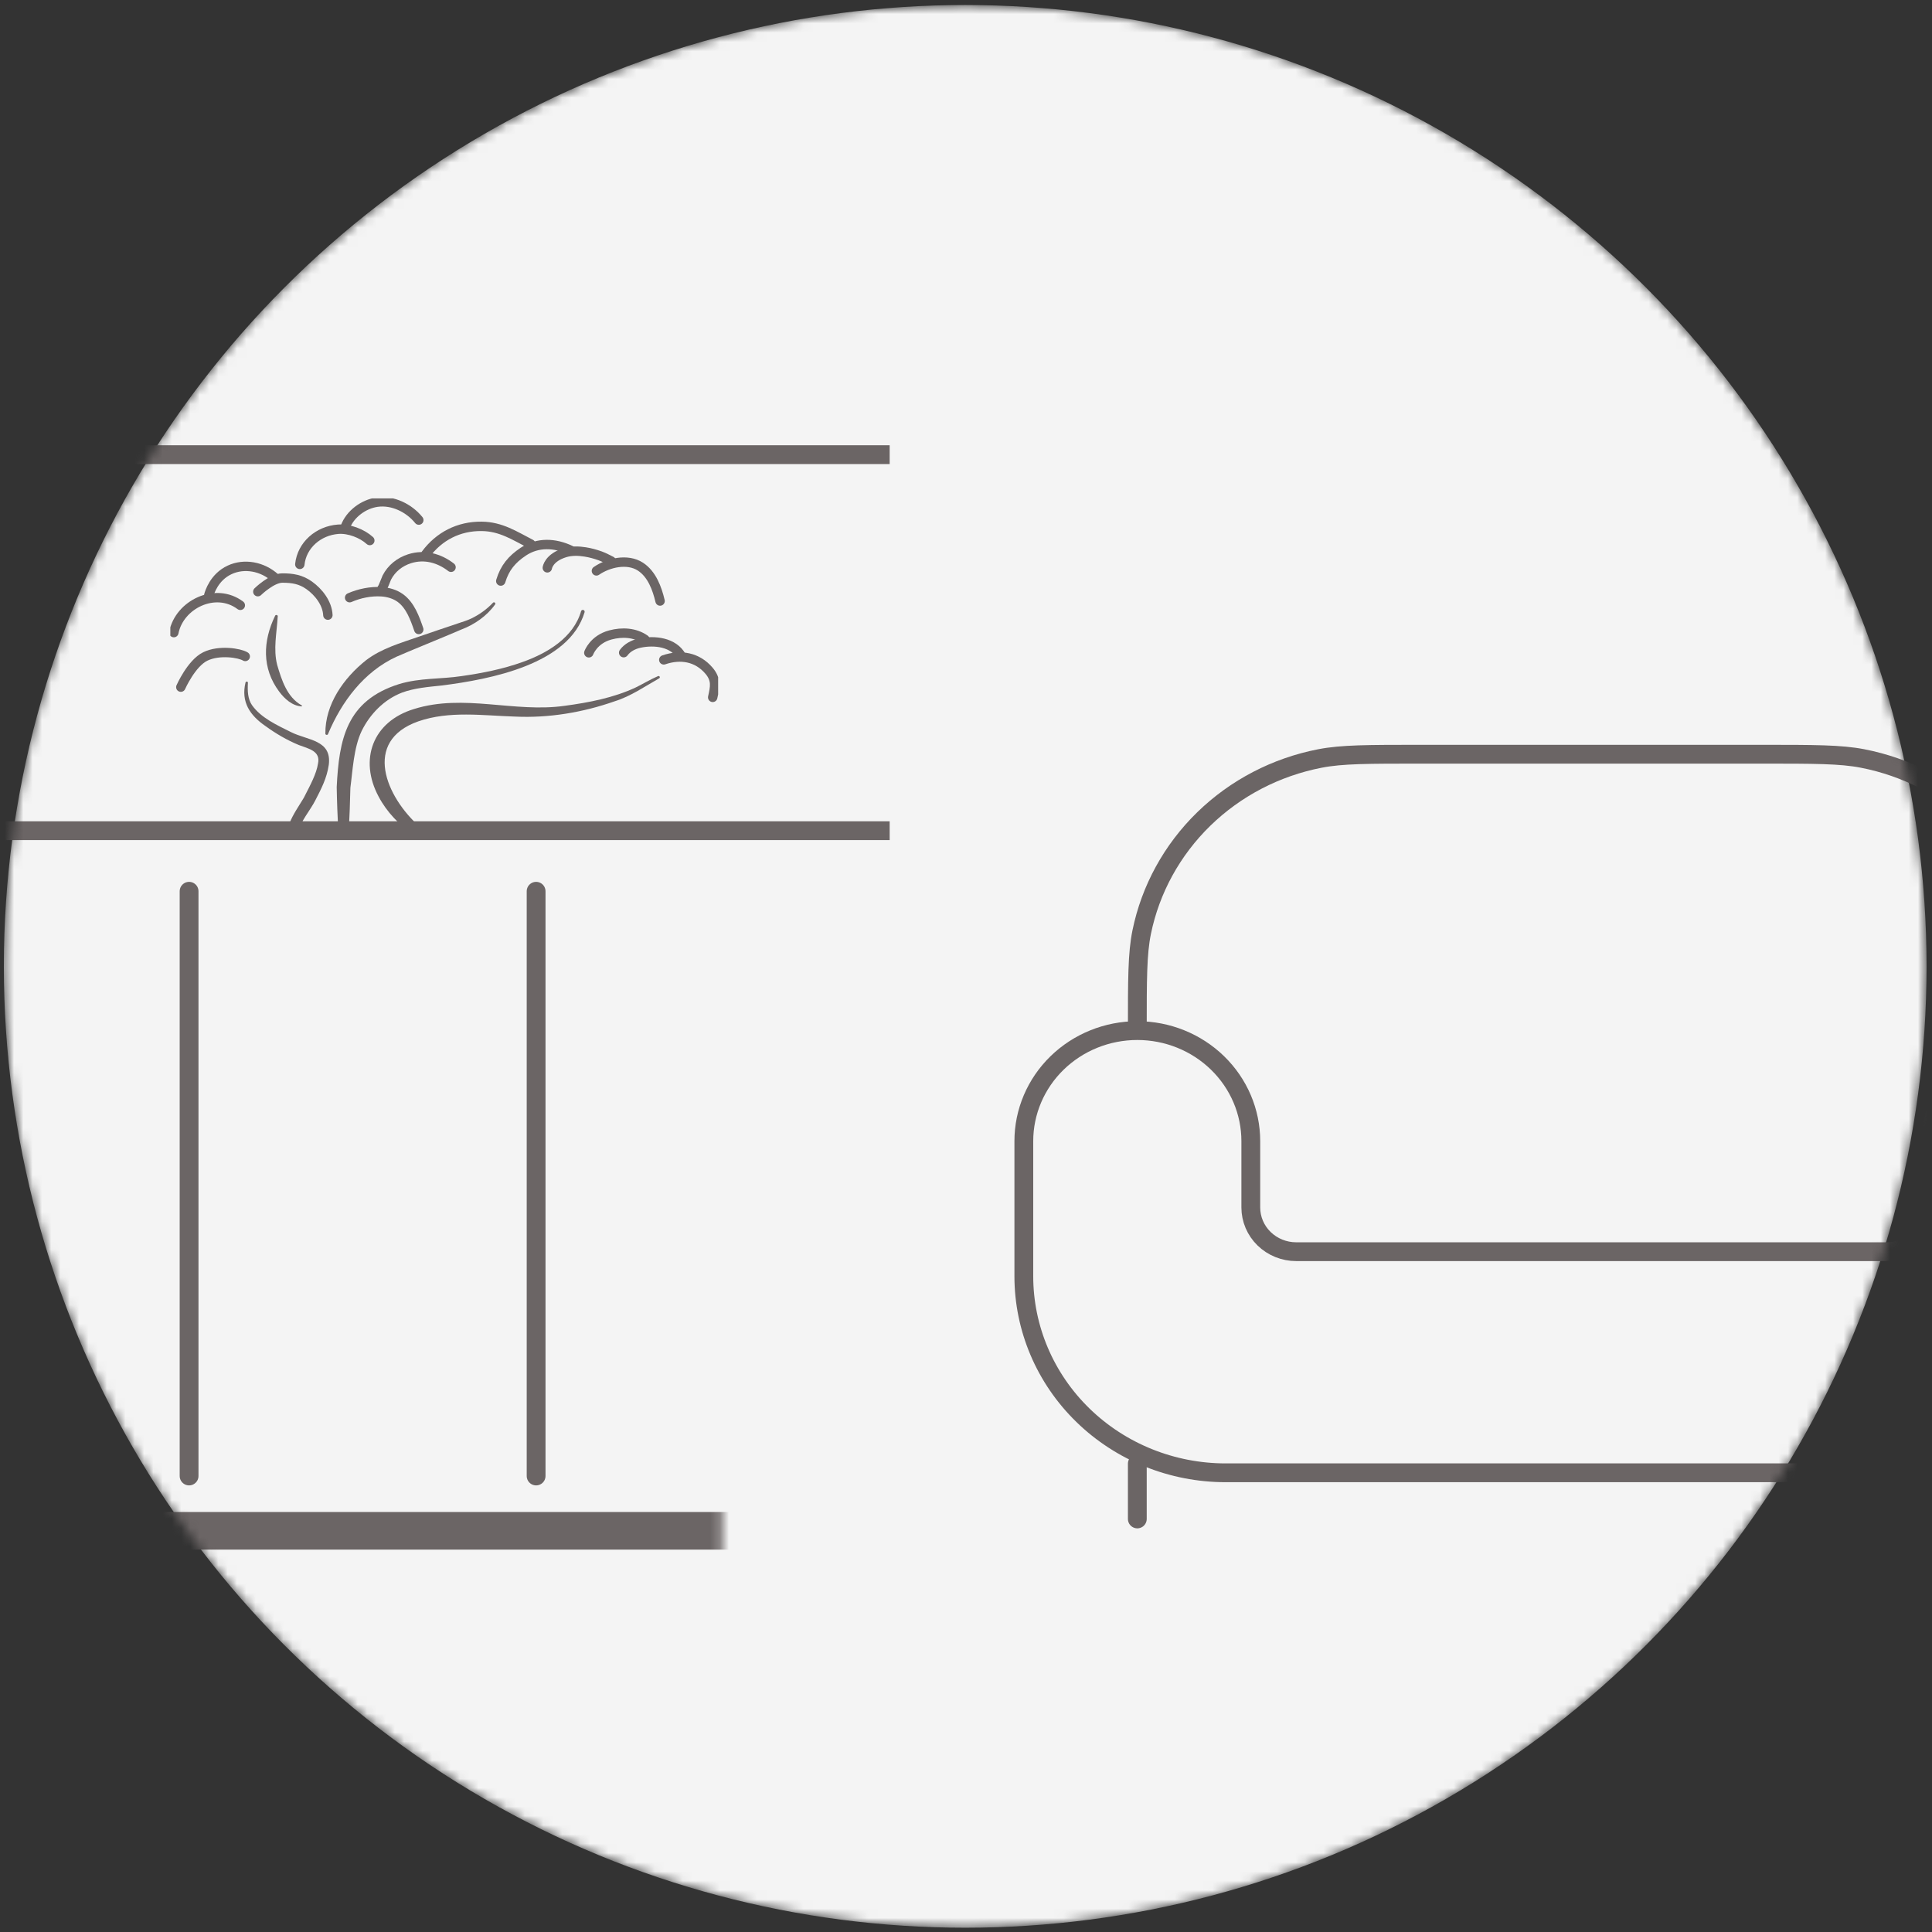 <svg width="208" height="208" viewBox="0 0 208 208" fill="none" xmlns="http://www.w3.org/2000/svg">
<rect x="0" y="0" width="208" height="208" fill="#333333" stroke="none"/>
<mask id="mask0_872_1406" style="mask-type:alpha" maskUnits="userSpaceOnUse" x="0" y="0" width="208" height="208">
<circle cx="103.915" cy="104.041" r="103.5" fill="#F9F9F9"/>
</mask>
<g mask="url(#mask0_872_1406)">
<circle cx="103.915" cy="104.04" r="103.5" fill="#F4F4F4"/>
<path d="M131.949 158.562H210.683C216.444 158.562 221.97 156.332 226.044 152.364C230.118 148.395 232.407 143.013 232.407 137.4V122.856C232.407 119.699 231.119 116.672 228.828 114.44C226.537 112.208 223.429 110.954 220.188 110.954C216.948 110.954 213.84 112.208 211.549 114.44C209.258 116.672 207.97 119.699 207.97 122.856V129.997C207.97 131.26 207.455 132.471 206.539 133.363C205.622 134.256 204.379 134.758 203.083 134.758H139.549C138.253 134.758 137.01 134.256 136.093 133.363C135.177 132.471 134.662 131.26 134.662 129.997V122.856C134.662 119.699 133.375 116.672 131.083 114.44C128.792 112.208 125.684 110.954 122.444 110.954C119.203 110.954 116.096 112.208 113.804 114.44C111.513 116.672 110.226 119.699 110.226 122.856V137.4C110.226 143.013 112.514 148.395 116.588 152.364C120.662 156.332 126.188 158.562 131.949 158.562Z" stroke="#6B6565" stroke-width="2.024"/>
<path d="M220.189 110.954C220.189 105.42 220.189 102.659 219.718 100.362C218.775 95.744 216.448 91.502 213.03 88.172C209.613 84.843 205.258 82.576 200.517 81.657C198.159 81.199 195.325 81.199 189.643 81.199H152.989C147.308 81.199 144.473 81.199 142.115 81.657C137.374 82.576 133.02 84.843 129.602 88.172C126.184 91.502 123.857 95.744 122.914 100.362C122.444 102.659 122.444 105.42 122.444 110.954" stroke="#6B6565" stroke-width="2.024"/>
<path d="M220.189 163.53V157.579M122.444 163.53V157.579" stroke="#6B6565" stroke-width="2.024" stroke-linecap="round"/>
<mask id="path-6-inside-1_872_1406" fill="white">
<rect x="-18.014" y="42.837" width="113.795" height="121.972" rx="1.251"/>
</mask>
<rect x="-18.014" y="42.837" width="113.795" height="121.972" rx="1.251" stroke="#6B6565" stroke-width="4.047" mask="url(#path-6-inside-1_872_1406)"/>
<line x1="-18.014" y1="48.949" x2="95.781" y2="48.949" stroke="#6B6565" stroke-width="2.024"/>
<line x1="-18.014" y1="89.433" x2="95.781" y2="89.433" stroke="#6B6565" stroke-width="2.024"/>
<path d="M57.718 95.953L57.718 158.906" stroke="#6B6565" stroke-width="2.024" stroke-linecap="round"/>
<path d="M20.357 95.953L20.357 158.906" stroke="#6B6565" stroke-width="2.024" stroke-linecap="round"/>
<g clip-path="url(#clip0_872_1406)">
<path d="M19.468 73.978C19.468 73.978 20.598 71.408 22.105 70.674C23.613 69.94 25.809 70.307 26.404 70.674" stroke="#6B6565" stroke-width="1.012" stroke-linecap="round" stroke-linejoin="round"/>
<path d="M18.715 68.106C19.306 65.078 23.191 63.166 25.873 65.17" stroke="#6B6565" stroke-width="1.012" stroke-linecap="round" stroke-linejoin="round"/>
<path d="M22.482 64.067C22.558 63.8 23.047 62.13 24.724 61.352C26.291 60.621 28.254 60.966 29.641 62.232" stroke="#6B6565" stroke-width="1.012" stroke-linecap="round" stroke-linejoin="round"/>
<path d="M27.757 63.7C27.757 63.7 29.264 62.232 30.395 62.232C31.495 62.232 32.373 62.371 33.281 63.014C34.309 63.74 35.24 64.944 35.3 66.225" stroke="#6B6565" stroke-width="1.012" stroke-linecap="round" stroke-linejoin="round"/>
<path d="M32.279 60.762C32.493 58.696 34.268 57.14 36.404 56.978C37.561 56.89 38.966 57.422 39.814 58.193" stroke="#6B6565" stroke-width="1.012" stroke-linecap="round" stroke-linejoin="round"/>
<path d="M37.176 56.727C37.693 55.343 39.128 54.268 40.609 54.062C42.297 53.827 44.056 54.712 45.089 55.993" stroke="#6B6565" stroke-width="1.012" stroke-linecap="round" stroke-linejoin="round"/>
<path d="M37.64 64.347C38.691 63.888 39.908 63.638 41.057 63.708C41.784 63.752 42.515 63.961 43.099 64.383C44.177 65.165 44.674 66.574 45.085 67.771" stroke="#6B6565" stroke-width="1.012" stroke-linecap="round" stroke-linejoin="round"/>
<path d="M41.133 63.351C41.2 63.344 41.574 62.324 41.645 62.18C42.15 61.2 43.035 60.488 44.105 60.151C45.695 59.648 47.285 60.088 48.559 61.072" stroke="#6B6565" stroke-width="1.012" stroke-linecap="round" stroke-linejoin="round"/>
<path d="M45.842 59.662C47.278 57.735 49.38 56.638 51.859 56.667C53.939 56.689 55.39 57.669 57.146 58.568" stroke="#6B6565" stroke-width="1.012" stroke-linecap="round" stroke-linejoin="round"/>
<path d="M53.913 62.556C54.342 61.136 55.088 60.23 56.332 59.396C57.899 58.35 59.742 58.435 61.433 59.239" stroke="#6B6565" stroke-width="1.012" stroke-linecap="round" stroke-linejoin="round"/>
<path d="M58.924 61.133C58.924 61.133 59.059 60.039 60.827 59.499C61.527 59.286 62.285 59.309 63.001 59.422C63.554 59.51 64.097 59.657 64.624 59.848C65.035 59.998 65.423 60.211 65.811 60.402" stroke="#6B6565" stroke-width="1.012" stroke-linecap="round" stroke-linejoin="round"/>
<path d="M64.21 61.462C65.495 60.577 67.552 60.096 68.95 61.006C70.186 61.81 70.744 63.359 71.064 64.706" stroke="#6B6565" stroke-width="1.012" stroke-linecap="round" stroke-linejoin="round"/>
<path d="M63.393 70.282C63.393 70.282 63.905 68.836 65.721 68.356C66.972 68.022 68.362 68.084 69.44 68.847" stroke="#6B6565" stroke-width="1.012" stroke-linecap="round" stroke-linejoin="round"/>
<path d="M67.145 70.267C67.541 69.724 68.181 69.39 68.844 69.243C70.468 68.891 72.533 69.133 73.377 70.675" stroke="#6B6565" stroke-width="1.012" stroke-linecap="round" stroke-linejoin="round"/>
<path d="M71.463 71.041C73.283 70.417 75.073 70.729 76.331 72.208C77.16 73.184 76.975 73.959 76.73 75.078" stroke="#6B6565" stroke-width="1.012" stroke-linecap="round" stroke-linejoin="round"/>
<path d="M26.691 73.51C26.642 74.373 26.668 75.246 27.132 75.918C28.096 77.287 29.818 78.065 31.31 78.81C33.092 79.717 35.737 79.633 35.398 82.334C35.191 83.784 34.573 84.954 33.936 86.188C33.36 87.3 32.399 88.375 32.12 89.509L31.713 88.874C32.61 89.054 33.898 88.841 34.878 88.9C36.981 88.9 42.666 88.9 44.844 88.9L44.482 89.873C42.994 88.797 41.649 87.447 40.76 85.758C38.638 81.805 40.1 77.687 44.573 76.333C49.934 74.652 55.382 76.759 60.793 75.988C63.408 75.636 66.068 75.125 68.456 74.006C69.244 73.621 70.009 73.147 70.845 72.791C70.913 72.762 70.996 72.791 71.026 72.861C71.056 72.927 71.026 73 70.962 73.033C69.425 73.9 67.91 74.96 66.181 75.5C62.763 76.7 59.09 77.32 55.454 77.148C51.946 77.038 48.389 76.505 45.044 77.658C38.977 79.79 41.558 85.824 45.206 89.029C45.62 89.337 45.36 90.031 44.844 90.001H38.201C37.61 90.001 34.581 90.001 34.049 90.001C33.149 89.987 32.407 90.166 31.419 89.939C30.063 89.498 32.52 86.39 32.832 85.648C33.364 84.602 34.076 83.307 34.238 82.198C34.532 80.844 33.209 80.602 32.158 80.205C30.866 79.666 29.705 78.983 28.586 78.172C26.898 77.012 25.933 75.573 26.431 73.485C26.468 73.331 26.695 73.349 26.695 73.514L26.691 73.51Z" fill="#6B6565"/>
<path d="M29.901 66.36C29.799 68.125 29.404 69.894 29.844 71.594C30.319 73.198 30.892 75.055 32.482 75.943C32.535 75.965 32.516 76.053 32.455 76.05C31.446 75.984 30.617 75.213 30.052 74.453C28.175 71.939 28.299 69.01 29.618 66.294C29.678 66.151 29.92 66.206 29.905 66.36H29.901Z" fill="#6B6565"/>
<path d="M53.306 65.07C52.417 66.318 51.087 67.243 49.633 67.79L48.242 68.381C46.633 69.063 44.256 70.017 42.7 70.697C39.173 72.311 36.762 75.567 35.319 79.017C35.281 79.168 35.025 79.142 35.029 78.98C34.995 75.842 36.984 73.013 39.407 71.082C41.072 69.808 43.141 69.225 45.066 68.553C46 68.234 48.438 67.397 49.35 67.1C49.746 66.971 50.356 66.777 50.729 66.593C51.592 66.182 52.406 65.599 53.069 64.897C53.178 64.758 53.415 64.923 53.302 65.07H53.306Z" fill="#6B6565"/>
<path d="M62.94 65.899C61.286 71.529 52.786 73.133 47.594 73.797C46.102 73.955 44.614 74.072 43.288 74.564C41.347 75.306 39.822 76.891 38.936 78.697C38.069 80.514 37.964 83.035 37.723 84.804C37.685 86.353 37.636 87.898 37.55 89.447C37.531 89.752 37.263 89.983 36.95 89.965C36.66 89.947 36.434 89.723 36.419 89.447C36.34 87.876 36.276 86.309 36.25 84.738C36.506 79.585 37.286 75.438 42.96 73.65C45.232 72.96 47.462 73.133 49.727 72.784C51.931 72.469 54.139 72.032 56.23 71.283C58.935 70.325 61.742 68.644 62.56 65.799C62.59 65.697 62.696 65.642 62.801 65.667C62.903 65.697 62.963 65.799 62.937 65.899H62.94Z" fill="#6B6565"/>
</g>
</g>
<defs>
<clipPath id="clip0_872_1406">
<rect width="58.977" height="36.395" fill="white" transform="translate(18.338 53.657)"/>
</clipPath>
</defs>
</svg>
